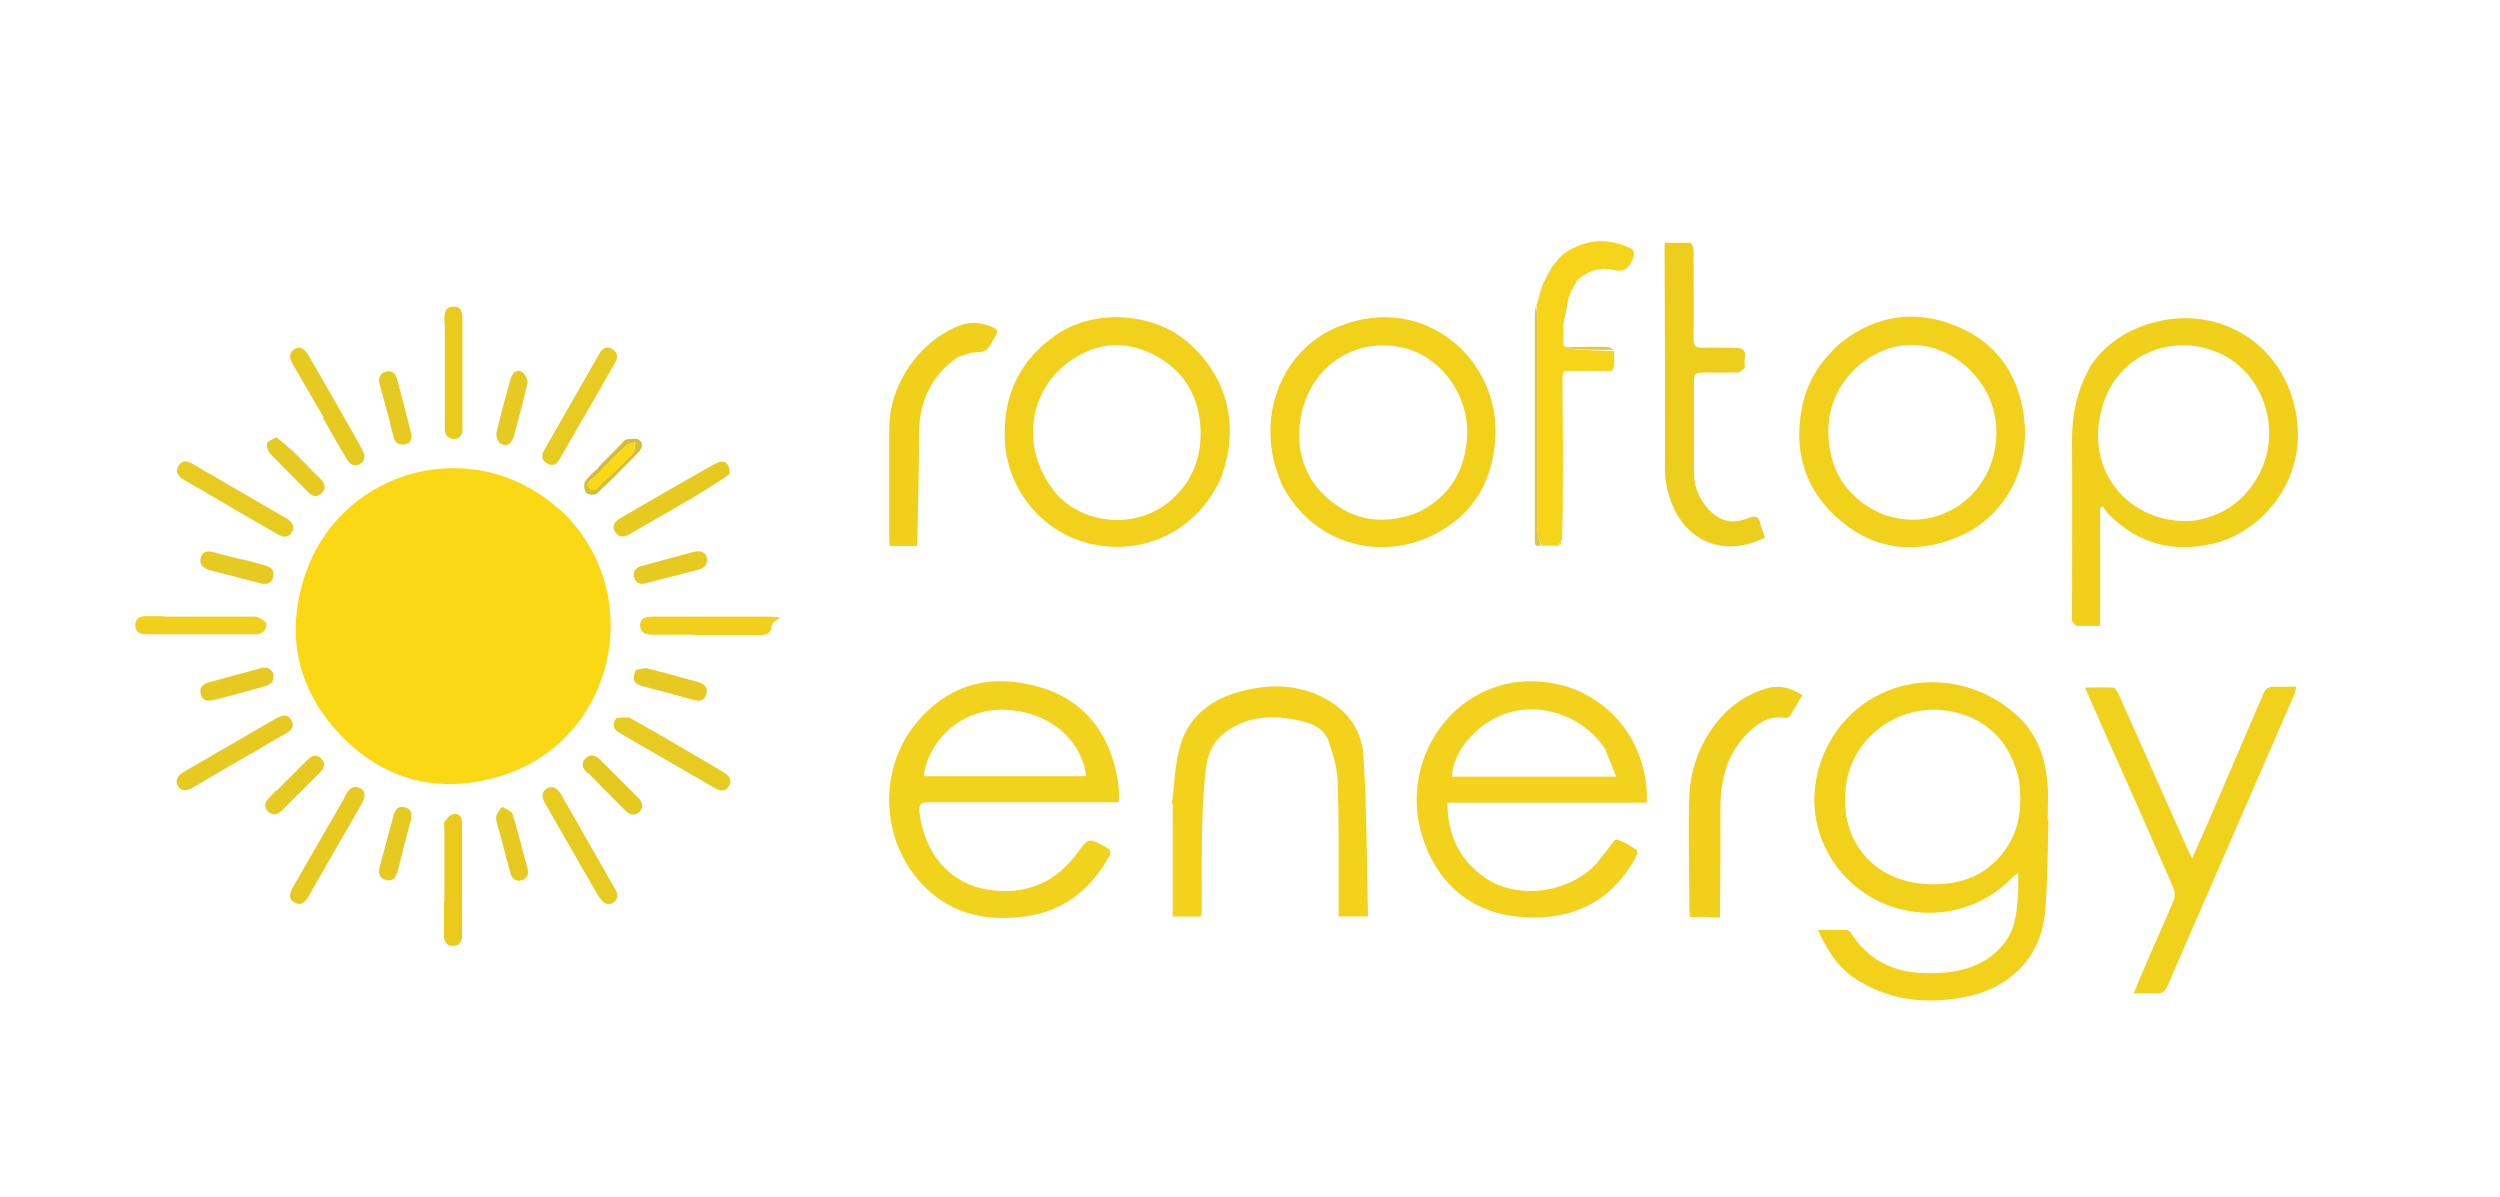 <?xml version="1.0" encoding="UTF-8"?>
<svg xmlns="http://www.w3.org/2000/svg" version="1.1" viewBox="0 0 595.2 285">
  <defs>
    <style>
      .cls-1 {
        fill: #e7ca20;
      }

      .cls-2 {
        fill: #f3d21c;
      }

      .cls-3 {
        fill: #d4bf33;
      }

      .cls-4 {
        fill: #ddc752;
      }

      .cls-5 {
        fill: #e8cb20;
      }

      .cls-6 {
        fill: #f1d11b;
      }

      .cls-7 {
        fill: #f0d01b;
      }

      .cls-8 {
        fill: #e7ca21;
      }

      .cls-9 {
        fill: #e8cb1c;
      }

      .cls-10 {
        fill: #f0d11b;
      }

      .cls-11 {
        fill: #eacb1c;
      }

      .cls-12 {
        fill: #f5d419;
      }

      .cls-13 {
        fill: #e4c921;
      }

      .cls-14 {
        fill: #f2d21c;
      }

      .cls-15 {
        fill: #f1d11a;
      }

      .cls-16 {
        fill: #f1d01b;
      }

      .cls-17 {
        fill: #fbd814;
      }

      .cls-18 {
        fill: #f1d21c;
      }

      .cls-19 {
        fill: #edce1c;
      }
    </style>
  </defs>
  <!-- Generator: Adobe Illustrator 28.7.4, SVG Export Plug-In . SVG Version: 1.2.0 Build 166)  -->
  <g>
    <g id="Layer_1">
      <path class="cls-17" d="M133.4,121.4c21.1,19.7,13.1,55.2-14.4,63.4-14.6,4.4-27.7,1-38.2-10.1-10.3-11-12.9-24.2-8-38.3,8.6-24.7,39.9-33.6,60.5-15h0Z"/>
      <path class="cls-15" d="M487.7,195.2c-.2,7.4-.2,14.6-.8,21.8-1,11.4-8.9,18.6-19.8,20.5-9.2,1.6-18.1.6-26.1-5-3.8-2.7-6.1-6.6-8.2-11.1,2.6,0,4.8,0,6.9,0,.4,0,.8.5,1.1.9,5.4,8.4,13.6,10.1,22.7,9.2,5.6-.6,10.6-2.7,14-7.4,2.6-3.6,2.7-7.8,3-12,0-1.3,0-2.6,0-4.3-.7.6-1.1.8-1.4,1.1-13.4,13.8-36.3,10.1-44.6-7.2-6.5-13.6,0-30.6,13.9-36.8,10.7-4.8,23.6-2.5,32.4,6,4.4,4.2,6.2,9.9,6.7,15.9.2,2.8,0,5.6,0,8.6M480.7,185.8c-1.9-9.2-8-15.2-17.1-16.6-11.8-1.8-23,6.6-24.2,18.4-1.4,12.7,6.7,22.3,19.5,22.9,8,.4,14.9-2.2,19.3-9.4,2.8-4.6,3.2-9.7,2.5-15.4h0Z"/>
      <path class="cls-18" d="M243.9,191c-7.8,0-15.3,0-22.9,0-1.9,0-2.3.6-2.1,2.4,1.2,9.8,7.1,16.9,16.2,18.4,8.7,1.4,16-1.4,21.3-8.6,2.8-3.8,2.7-3.8,6.9-1.5,1.1.6,1.4,1.2.7,2.3-4.5,8-11.1,13.1-20.2,14.2-7.5,1-14.7,0-20.9-4.7-13-9.8-15-29.5-4.4-41.8,8-9.3,18.3-11.4,29.4-8,10.8,3.3,16.6,11.5,18.3,22.6.1,1,.2,1.9.2,2.9,0,.5,0,.9-.1,1.8h-22.4M239.4,169c-10.3-.5-18.4,7.1-19.5,15.8h38.7c-1.2-9.5-9.8-15.5-19.1-15.8h0Z"/>
      <path class="cls-14" d="M364,218.4c-14-.3-22.4-8.8-25.6-20-5.1-18,7.8-36.3,26.2-36.2,15.1,0,27.2,11.7,27.5,27.4,0,.4,0,.8-.1,1.5h-47.4c0,7.7,2.9,13.7,9,17.9,8.1,5.6,21.3,3.4,27.3-4.4.6-.8,1.2-1.6,1.8-2.3.7-.9,1.7-2.6,2.2-2.4,1.7.4,3.3,1.5,4.8,2.5.2.1,0,1.3-.3,1.8-4.8,8.7-12,13.5-22,14.2-1.1,0-2.2,0-3.5.1M382.2,178.4c-4.8-7.5-14.5-11.2-22.8-8.8-7.4,2.1-13.6,9.1-13.7,15.3h39.1c-.9-2.2-1.7-4.2-2.6-6.4h0Z"/>
      <path class="cls-7" d="M497.5,87.4c3.7-5.5,8.8-8.8,14.8-10.5,14.2-4.1,28.5,3.1,33.2,17.1,6,18-6.1,32.3-18.1,35.3-9.9,2.5-18.4.2-25.5-7-.5-.5-.8-1.1-1.2-1.7-.2.1-.5.2-.7.3v28.1c-2,0-3.8,0-5.5,0-.4,0-.9-.8-1.2-1.2-.2-.2,0-.7,0-1,0-14,.1-28,0-42,0-6.2,1.2-11.9,4.3-17.4M522.8,123.9c7.1-1.3,12.2-5.2,15.4-11.7,5.1-10.5.3-23.9-10.2-28.3-11.3-4.7-23.6.7-27.3,12.3-5.3,17.1,7.9,29.4,22.1,27.7h0Z"/>
      <path class="cls-6" d="M438.4,81.5c8.3-6.5,17.5-7.8,27-4,9.5,3.7,15,11.2,16.4,21.3,1.8,12.7-4.5,24.4-15.6,29-9.7,4.1-19.3,3.3-27.6-3.5-8.6-7-11.7-16.3-9.6-27.2,1.2-6.3,4.5-11.4,9.4-15.6M448.6,122.6c5.6,1.8,11.1,1.5,16.2-1.3,9.8-5.3,13.4-18.4,8-28.2-5-9-15.2-13.2-24-9.8-8,3-13.4,10.6-13.5,18.7-.2,9.8,4.4,16.9,13.3,20.6h0Z"/>
      <path class="cls-15" d="M305,114.8c-6.4-14.7-.3-31.5,13.8-37.1,20.1-8.1,38.4,7.7,37.2,26.7-.7,10.7-5.7,18.7-15.3,23.2-12.4,5.9-28.4,2.1-35.8-12.8M337.8,121.9c6.9-3.5,10.6-9.1,11.4-16.7,1.2-10.6-6.1-20.8-16-22.6-11.7-2.2-22.2,5.6-23.7,18-.9,7.8,1.6,14.4,8,19.2,6.1,4.6,13,5,20.3,2.1h0Z"/>
      <path class="cls-6" d="M291,113c-5,12.2-16.9,18.9-29.6,16.8-12.5-2-21.8-12.8-22.2-25.5-.3-10.3,3.6-18.5,12-24.4,9.3-6.6,23.7-5.6,32.1,2,8.9,8.1,11.8,19.5,7.6,31.1M252.6,118.7c7.4,6.8,19.1,6.7,26.3.3,5.2-4.6,7.3-10.6,6.9-17.4-.5-7.9-4.4-13.7-11.2-17.2-6.9-3.5-13.8-2.9-20.2,1.8-10.5,7.7-11.4,22.6-1.8,32.6h0Z"/>
      <path class="cls-10" d="M503.4,179.6c-2.3-5.2-4.6-10.4-7-15.9,2.5,0,4.6-.1,6.7,0,.5,0,1.1,1.1,1.4,1.8,5.4,12.1,10.7,24.1,16.1,36.2.3.7.7,1.4,1.3,2.7,1.3-3,2.4-5.4,3.5-7.9,4.5-10.5,9-20.9,13.5-31.4.5-1.1,1.1-1.6,2.3-1.6,1.7,0,3.5,0,5.5,0-.2.8-.3,1.4-.5,1.9-10.1,23.1-20.1,46.2-30.2,69.4-.6,1.3-1.3,1.8-2.7,1.7-1.6-.1-3.3,0-5.3,0,1.2-3,2.3-5.5,3.4-8.1,2-4.7,4.2-9.3,6.1-14,.4-.9.3-2.2-.1-3.1-4.6-10.6-9.2-21.1-14-31.8h0Z"/>
      <path class="cls-2" d="M279,191.4c.6-4.6.7-9,1.8-13.2,1.8-7,6.8-11.3,13.6-13.3,6.1-1.8,12.4-2.2,18.5.2,6.8,2.7,11.2,7.7,11.7,14.8.8,12.7.8,25.4,1.1,38.3h-7v-2.3c0-9.9.1-19.7-.2-29.6-.1-3.3-1.1-6.7-2.2-9.9-1-2.9-3.9-4.2-6.7-4.8-6.3-1.4-12.4-1.3-17.8,2.7-2.9,2.1-4.3,5-4.7,8.7-1.3,11.4-.9,22.7-1,34.1,0,.3-.1.7-.2,1.1h-6.7v-26.9h0Z"/>
      <path class="cls-19" d="M415.5,87.5c-.6.5-1.3,1.2-1.9,1.2-2.8,0-5.6,0-8.4,0-1.3,0-1.9.3-1.9,1.8,0,7.3,0,14.7,0,22,0,3.4,1.2,6.4,3.6,8.9,2.6,2.8,5.7,3.4,9.2,2,1.7-.7,2.6-.6,3,1.3.3,1.1.8,2.2,1.1,3.3-10.7,5.2-19.8.1-22.8-9.9-.6-2-1-4.1-1-6.2,0-17.6,0-35.1-.1-52.7,0-.3,0-.7.1-1.4,2,0,4,0,6,0,.4,0,.8,1.3.8,2,0,6.9.1,13.9,0,20.8,0,1.7.4,2.2,2.1,2.2,2.6-.1,5.2,0,7.8,0,1.9,0,2.6.6,2.3,2.4-.1.7,0,1.4,0,2.3h0Z"/>
      <path class="cls-12" d="M384.3,83.5c0,1.2,0,2.3,0,3.7-.3.5-.5.8-.6,1.1-2.4,0-4.9,0-7.5,0-.2,0-.4,0-.4,0-.2,0-.3,0-.8,0-1,0-1.7,0-2.5,0,0,0-.1.2-.3.4-.2.6-.2,1.1-.2,1.5,0,.7,0,1.5,0,2.4,0,.6,0,1,0,1.3,0,4,.1,8.1.1,12.1,0,7.3,0,14.7-.2,22.3-.4.7-.6,1.1-.9,1.6-1.3,0-2.5,0-4,0-.5-1.3-.9-2.5-.9-3.6,0-16.9,0-33.8,0-50.6,0-.9-.2-1.8-.3-2.7,0-.2,0-.5.2-.9.6-1.7,1-3.2,1.4-4.7,0,0,0-.2.2-.2.7-1.2,1.3-2.3,1.8-3.5,1-1.2,1.9-2.6,3.2-3.5,4.7-3.1,9.8-3.7,15.1-1.3,1.2.5,1.7,1.2,1.1,2.4,0,.2-.1.4-.2.6-.8,2.1-2.2,2.9-4.3,2.4-3.1-.8-5.8,0-8.3,2-.1,0-.1,0-.1,0,0,0,0,.2-.4.4-.5.7-.8,1.2-1,1.8,0,0,0,.2-.2.3-.3.4-.4.7-.5,1,0,.3-.1.6-.4,1.1-.5,2.2-.9,4.3-1.2,6.3,0,1.1,0,2.1,0,3.5,0,.7,0,1.1,0,1.5,0,0,.1.1.4.4,1,.4,1.8.5,2.6.6,3.1.2,6.2.3,9.3.4h0Z"/>
      <path class="cls-16" d="M406.7,218.3h-4.4c0-.9-.1-1.6-.1-2.4,0-8.9-.3-17.9,0-26.8.4-9.2,6.1-21.2,17.7-25,3.2-1.1,6.1-.6,9.2,1.4-1,1.7-2,3.4-3,5-.2.3-1,.5-1.4.4-3-.5-5.4.8-7.6,2.7-5.7,5-7.5,11.5-7.5,18.8s0,15.6-.1,23.5v2.5h-2.7Z"/>
      <path class="cls-7" d="M231.3,83.9c-1.5.6-3,.8-4.1,1.7-5.8,4.4-8.4,10.4-8.4,17.7,0,8.2-.2,16.5-.4,24.7,0,.6,0,1.2-.1,2h-6.5c0-.8-.1-1.4-.1-2.1,0-8.6,0-17.2,0-25.8,0-10.4,6.9-20.6,16.5-24.5,2.8-1.1,5.4-.9,8.1.3,1.1.5,1.4,1,.7,2.1-.7,1.1-1.2,2.5-2.2,3.3-.8.6-2.2.5-3.5.7h0Z"/>
      <path class="cls-5" d="M146.9,170.9c1.1,0,2.4-.3,3.2.1,7.4,4.1,14.6,8.4,21.9,12.7,1.4.8,2.5,1.8,1.5,3.5-1,1.6-2.4,1-3.7.2-7.4-4.3-14.9-8.6-22.3-12.9-1.4-.8-1.9-2-.7-3.6Z"/>
      <path class="cls-1" d="M173.7,112.9c-2.6,1.8-5.2,3.4-7.8,5-5.3,3.1-10.6,6.2-15.9,9.2-1.3.8-2.6,1-3.5-.4-1-1.6,0-2.6,1.3-3.4,7.4-4.3,14.8-8.6,22.3-12.8,2.3-1.3,3.7-.4,3.6,2.4h0Z"/>
      <path class="cls-5" d="M136.4,103.8c-1.1,1.9-2.1,3.7-3.1,5.4-.7,1.2-1.7,2-3.1,1.1-1.4-.8-1.3-2-.6-3.2,4.4-7.6,8.7-15.3,13.1-22.9.6-1.1,1.6-1.9,2.9-1.2,1.5.8,1.6,2.1.8,3.4-3.3,5.8-6.6,11.5-10,17.4h0Z"/>
      <path class="cls-1" d="M83,196.8c-3.3,5.6-6.4,11.1-9.6,16.7-.8,1.3-1.8,2.2-3.2,1.4-1.7-.9-1.2-2.2-.5-3.6,3.8-6.5,7.5-13.1,11.3-19.6.5-.9,1-1.7,1.4-2.6.7-1.3,1.7-2.2,3.2-1.5,1.7.8,1.3,2.2.6,3.6-1,1.8-2.1,3.6-3.2,5.6h0Z"/>
      <path class="cls-5" d="M137.8,205.2c-2.7-4.7-5.4-9.3-8-13.9-.7-1.2-1.1-2.6.3-3.5,1.5-1,2.6-.1,3.4,1.2,3.6,6.3,7.2,12.6,10.8,18.9.6,1.1,1.2,2.2,1.9,3.3.8,1.3,1.3,2.6-.2,3.7-1.2.9-2.6.1-3.6-1.7-1.5-2.6-3-5.2-4.6-7.9h0Z"/>
      <path class="cls-1" d="M59.8,179.4c-4.7,2.7-9.3,5.4-13.9,8.1-1.3.7-2.6,1.1-3.5-.3-.9-1.5,0-2.6,1.3-3.4,7.4-4.3,14.7-8.5,22.1-12.8,1.4-.8,2.8-1.1,3.6.5.8,1.5-.1,2.6-1.6,3.3-2.7,1.4-5.3,3.1-8.1,4.7h0Z"/>
      <path class="cls-1" d="M77,99.3c-2.5-4.3-4.9-8.5-7.3-12.6-.8-1.3-1-2.5.3-3.5,1.2-.9,2.4-.4,3.5,1.5,3.6,6.2,7.1,12.3,10.6,18.5.8,1.4,1.6,2.8,2.3,4.2.6,1.2.5,2.4-.8,3.1-1.3.7-2.3,0-3-1.1-1.9-3.2-3.8-6.5-5.7-9.9h0Z"/>
      <path class="cls-5" d="M53.4,119.8c-3.3-1.9-6.4-3.7-9.5-5.5-1.3-.8-2.4-1.8-1.4-3.4,1-1.6,2.3-1.1,3.6-.3,7.2,4.2,14.5,8.4,21.7,12.6.1,0,.2.1.4.2,1.2.8,2.1,1.8,1.3,3.3-.9,1.5-2.2,1.2-3.4.5-4.2-2.4-8.3-4.8-12.6-7.3h0Z"/>
      <path class="cls-11" d="M105.8,214.5v-17.2c0-.6-.2-1.3,0-1.6.6-.8,1.3-1.7,2.1-1.9,1.2-.2,2.1.5,2.1,2,0,9,0,18,0,27.1,0,1.4-.7,2.3-2.2,2.3-1.5,0-2.1-1.1-2.1-2.4,0-2.6,0-5.3,0-8.2h0Z"/>
      <path class="cls-9" d="M105.8,76.9c0-.4,0-.6,0-.8,0-1.6.2-3.1,2.2-3.1,2,0,2.1,1.6,2.1,3.2,0,8.2,0,16.5,0,24.8s0,.8,0,1.3c0,1.3-.7,2.2-2,2.2s-2.2-.9-2.2-2.3c0-2,0-4.1,0-6.1v-19.1h0Z"/>
      <path class="cls-16" d="M165.4,151.1c-3.5,0-6.8,0-10.1,0-1.6,0-2.9-.5-2.9-2.2,0-1.7,1.3-2.1,2.8-2.1,8.5,0,17,0,25.6,0s2.9.4,2.9,2.3c0,1.7-1.3,2.1-2.8,2.1-5.1,0-10.2,0-15.5,0h0Z"/>
      <path class="cls-16" d="M39,146.8c7.3,0,14.5,0,21.6,0,.9,0,2,.7,2.7,1.4.3.3,0,1.5-.4,2-.4.5-1.3.8-2,.8-8.7,0-17.5,0-26.2,0-1.6,0-2.5-.7-2.5-2.2,0-1.5,1.1-2.1,2.5-2.1s2.7,0,4.2,0h0Z"/>
      <path class="cls-13" d="M139.9,184.1c-1.3-1.2-1.7-2.5-.3-3.7,1.3-1.1,2.4-.4,3.5.7,2.9,2.9,5.8,5.8,8.7,8.7,1,1,1.7,2.2.5,3.4-1.3,1.3-2.5.7-3.6-.4-2.8-2.9-5.7-5.7-8.6-8.7h0Z"/>
      <path class="cls-8" d="M65.1,160.6c.2,1.7-.7,2.4-2.1,2.8-4,1.1-7.9,2.2-11.9,3.2-1.5.4-2.9.4-3.3-1.4-.5-1.7.7-2.4,2.1-2.8,4-1.1,8.1-2.2,12.1-3.3,1.4-.4,2.5-.1,3.1,1.4h0Z"/>
      <path class="cls-8" d="M57.5,133.1c1.8.5,3.5.9,5.2,1.4,1.5.4,2.8,1,2.3,2.9-.4,1.8-1.9,1.8-3.3,1.4-3.8-1-7.7-2-11.5-3-1.5-.4-2.9-1.1-2.4-3,.5-1.9,2-1.6,3.5-1.2,2,.5,4.1,1.1,6.2,1.6h0Z"/>
      <path class="cls-8" d="M122.1,104.4c-.6,1.6-1.8,1.9-2.9,1.2-.7-.4-1.2-1.8-1-2.6,1-4.3,2.2-8.6,3.4-12.9.4-1.4,1.4-2.2,2.6-1.6.7.4,1.5,1.8,1.4,2.6-1,4.4-2.2,8.8-3.4,13.3h0Z"/>
      <path class="cls-8" d="M92.9,100.7c-.9-3.2-1.7-6.2-2.5-9.2-.4-1.4,0-2.6,1.4-3,1.4-.4,2.3.3,2.7,1.6,1.2,4.4,2.3,8.8,3.4,13.1.3,1.2,0,2.3-1.5,2.6-1.2.2-2.2-.2-2.6-1.5-.3-1.1-.6-2.3-1-3.6Z"/>
      <path class="cls-1" d="M119.2,199.1c-.4-1.6-1-3-1.1-4.4,0-.9.9-1.8,1.4-2.6.9.5,2.2.9,2.5,1.6,1.3,4.3,2.4,8.7,3.6,13.1.3,1.3,0,2.4-1.5,2.8-1.4.3-2.3-.5-2.6-1.8-.8-2.8-1.5-5.7-2.3-8.7h0Z"/>
      <path class="cls-8" d="M151.5,159.5c.9-.2,1.8-.5,2.5-.4,4,1,7.9,2.1,11.9,3.2,1.6.4,2.9,1.2,2.2,3.1-.6,1.8-2,1.5-3.5,1.1-3.8-1.1-7.6-2.1-11.5-3.1-2.3-.6-2.7-1.6-1.7-3.9h0Z"/>
      <path class="cls-8" d="M95.8,203c-.4,1.7-.8,3.2-1.2,4.6-.4,1.3-1.1,2.4-2.7,1.9-1.6-.4-1.9-1.6-1.5-3.1,1.1-4,2.1-8,3.2-11.9.4-1.5,1-2.8,2.8-2.3,1.9.5,1.7,2.1,1.3,3.6-.7,2.4-1.3,4.7-1.9,7.2h0Z"/>
      <path class="cls-1" d="M165.5,131.3c1.5-.2,2.6.2,2.8,1.7.2,1.5-.7,2.2-1.9,2.6-4.2,1.1-8.5,2.2-12.8,3.3-1.2.3-2.3-.1-2.6-1.4-.4-1.4.3-2.3,1.6-2.7,4.2-1.2,8.5-2.3,12.9-3.5h0Z"/>
      <path class="cls-8" d="M65.8,188.3c2.5-2.5,4.9-4.9,7.3-7.3,1.1-1.1,2.2-1.6,3.4-.4,1.2,1.2.6,2.4-.4,3.4-2.9,2.9-5.8,5.8-8.7,8.7-1.1,1.1-2.2,1.7-3.5.6-1.3-1.2-.8-2.5.4-3.6.4-.4.9-.9,1.4-1.5h0Z"/>
      <path class="cls-8" d="M65.8,104.1c1.4,1.1,2.7,2.2,3.9,3.3,2.2,2.1,4.3,4.4,6.5,6.5,1.1,1.1,1.6,2.3.4,3.5-1.2,1.2-2.4.7-3.4-.4-2.9-3-5.9-5.9-8.8-8.9-.6-.6-1-1.8-.8-2.5.2-.7,1.4-1,2.3-1.5h0Z"/>
      <path class="cls-3" d="M142.4,111.3c2-2,3.8-3.9,5.7-5.8.3-.3.7-.9,1.1-.9,1-.1,2.2-.3,2.9.1,1.2.7.8,2,0,2.9-3.3,3.4-6.6,6.7-10,9.9-.4.4-2.1.3-2.5-.1-.5-.6-.7-2-.3-2.7.8-1.3,2-2.2,3.2-3.4M143.6,114.8c2.4-2.3,4.8-4.5,7.1-6.9.5-.6.4-1.7.6-2.6-.8.3-1.7.3-2.2.8-2.5,2.3-4.9,4.7-7.2,7.2-.8.8-2.8,1.5-1.6,2.8,1.3,1.5,2.2-.4,3.4-1.4h0Z"/>
      <path class="cls-4" d="M365.7,73.2c.2.7.4,1.6.4,2.5,0,16.9,0,33.8,0,50.6,0,1.1.5,2.3.7,3.5-1.4.6-1.4-.3-1.4-1.3,0-2.5,0-5,0-7.5,0-14.9,0-29.8,0-44.8,0-1,0-1.9.2-3.1h0Z"/>
      <path class="cls-4" d="M384.3,83.3c-3.1,0-6.3,0-9.4-.2-.8,0-1.6-.2-2.5-.4,3.3-.1,6.7-.2,10.2-.1.6,0,1.2.4,1.7.8h0Z"/>
      <path class="cls-4" d="M372.2,77c.2-1.9.6-3.9,1.1-6-.2,1.9-.6,3.9-1.1,6Z"/>
      <path class="cls-4" d="M367.2,67.5c-.3,1.4-.7,2.9-1.2,4.4.3-1.4.7-2.9,1.2-4.4Z"/>
      <path class="cls-4" d="M369.2,63.8c-.4,1.1-1,2.2-1.6,3.3.4-1.1,1-2.2,1.6-3.3Z"/>
      <path class="cls-4" d="M371.2,130c.1-.5.4-.9.7-1.4-.1.4-.3,1-.7,1.4Z"/>
      <path class="cls-4" d="M374.5,68.4c.1-.5.4-1.1.8-1.6-.1.5-.4,1-.8,1.6Z"/>
      <path class="cls-4" d="M372.6,88.3c.6,0,1.3-.1,2.2,0-.6,0-1.3.1-2.2,0Z"/>
      <path class="cls-4" d="M372,93.9c-.1-.3-.2-.6-.2-1.1.1.3.2.6.2,1.1Z"/>
      <path class="cls-4" d="M372,90.1c0-.3,0-.8,0-1.3,0,.3,0,.7,0,1.3Z"/>
      <path class="cls-4" d="M383.8,88.3c0-.3.2-.6.4-.9,0,.3-.2.6-.4.9Z"/>
      <path class="cls-4" d="M373.8,69.8c0-.2,0-.6.3-.9,0,.2-.1.6-.3.9Z"/>
      <path class="cls-4" d="M372.1,82c0-.3-.1-.7-.1-1.1,0,.3.1.6.1,1.1Z"/>
      <path class="cls-4" d="M375.7,88.3s.1,0,.2,0c0,.1,0,.2-.2,0Z"/>
      <path class="cls-4" d="M375.8,66.4s0,0,0,0,0,0,0,0Z"/>
      <path class="cls-17" d="M143.5,114.9c-1.1.8-2,2.8-3.3,1.3-1.2-1.3.9-2,1.6-2.8,2.3-2.5,4.7-4.9,7.2-7.2.5-.5,1.5-.6,2.2-.8-.2.9,0,2-.6,2.6-2.2,2.4-4.7,4.6-7.2,7h0Z"/>
    </g>
  </g>
</svg>